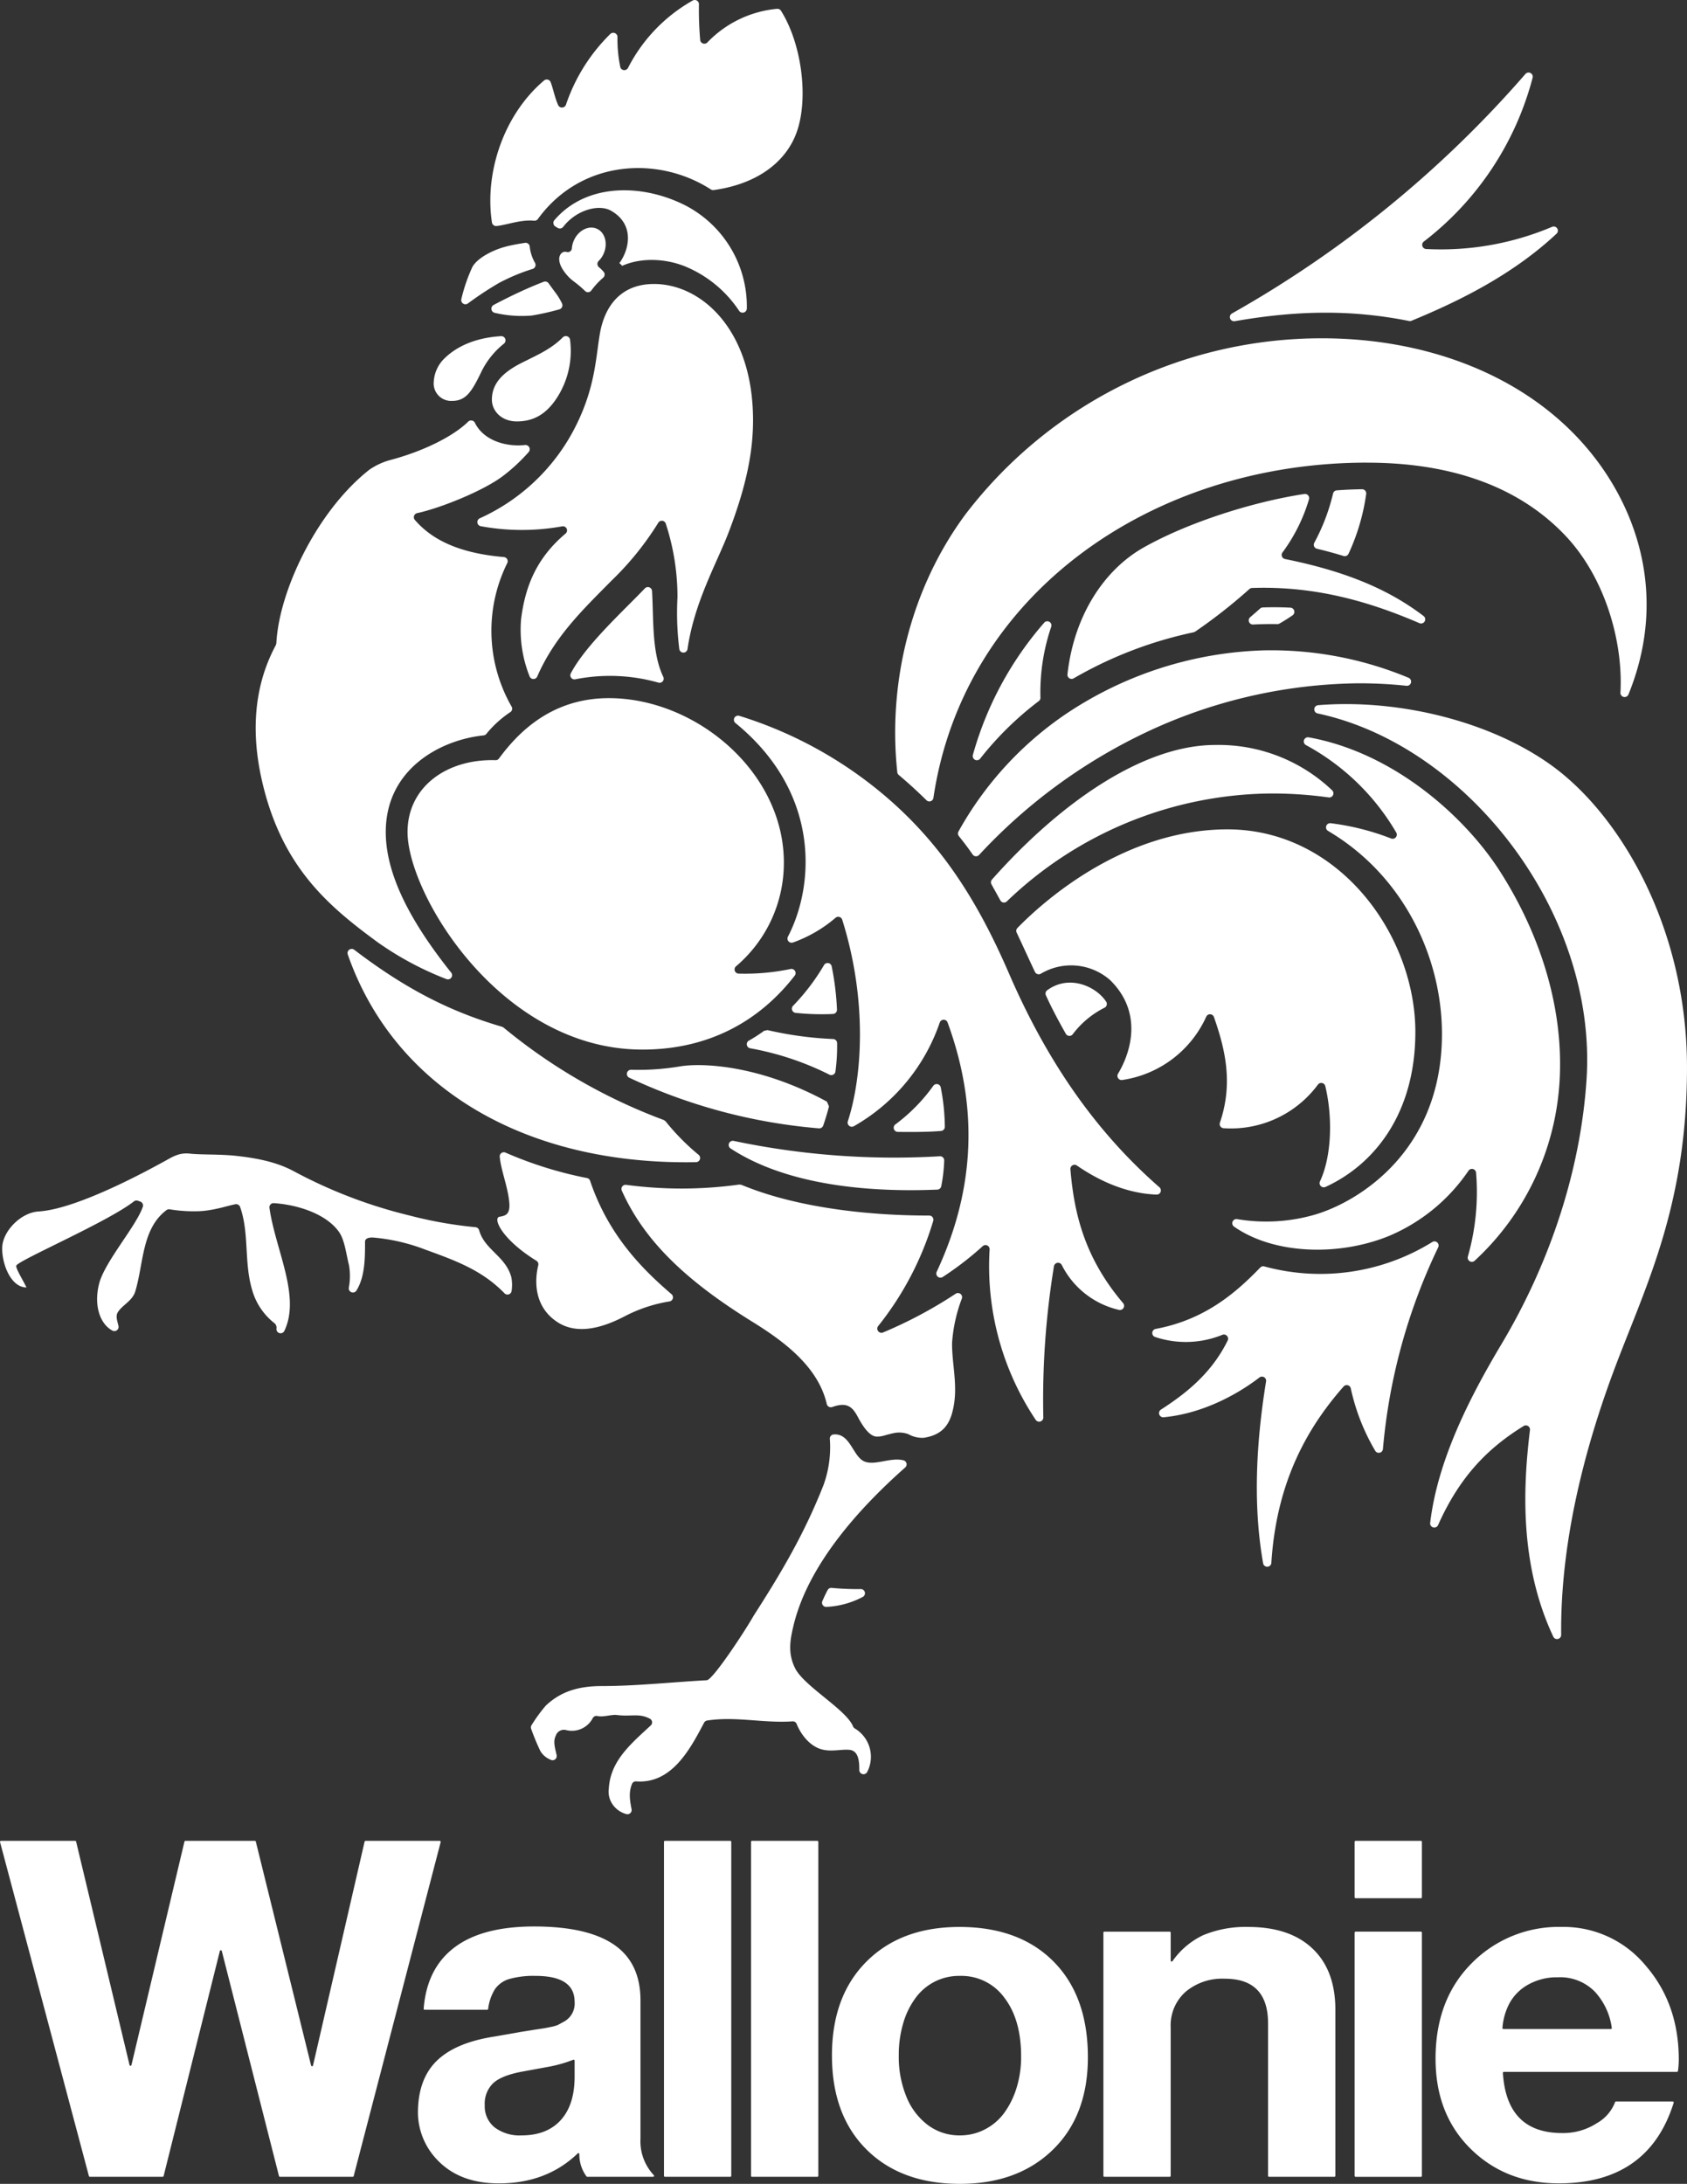 <?xml version="1.0" encoding="UTF-8"?> <svg xmlns="http://www.w3.org/2000/svg" id="Calque_1" data-name="Calque 1" viewBox="0 0 340.652 440.912"><rect x="0" y="0" width="340.652" height="440.912" fill="#333333" stroke="none"/><title>wallonie_white_rvb</title><path d="M273.732,251.093l.4.239a.857.857,0,0,0,1.147-.223c2.662-3.437,7.222-4.614,9.63-3.242,4.888,2.784,3.672,7.913,1.693,10.591a4.105,4.105,0,0,1,.568.545c4.018-1.807,9.232-1.444,13.207.325a24.069,24.069,0,0,1,10.406,8.757.855.855,0,0,0,1.561-.494A22.988,22.988,0,0,0,299.929,246.8c-8.543-4.343-19.928-4.642-26.465,3a.847.847,0,0,0,.268,1.284M262.34,262.434a39.07,39.07,0,0,1,6.778-2.818.848.848,0,0,0,.462-1.2,8.339,8.339,0,0,1-1.073-3.285.84.84,0,0,0-.97-.769c-1.079.167-2.273.368-3.525.67-3.114.752-6.173,2.493-7.1,4.22a33.876,33.876,0,0,0-2.208,6.422.848.848,0,0,0,1.315.923A68.862,68.862,0,0,1,262.34,262.434Zm.947,55.364c-9.538-.822-14.748-3.763-17.98-7.5a.838.838,0,0,1,.453-1.366c4.852-1.06,13.362-4.519,17.264-7.447a35.282,35.282,0,0,0,5.272-4.895.857.857,0,0,0-.758-1.409c-3.843.409-8.34-.92-10.092-4.464a.853.853,0,0,0-1.376-.254c-3.039,2.987-9.136,6.037-16.085,7.84a14.126,14.126,0,0,0-3.837,1.838c-10.607,8.323-18.279,24.468-18.81,35.083l-.091.328c-2.589,4.828-5.921,13.648-2.848,27.247,3.95,17.479,13.345,25.389,23.356,32.737A63.8,63.8,0,0,0,251.673,403a.84.84,0,0,0,.967-1.305c-8.133-10.18-13.207-19.745-13.207-28.381,0-12.719,11.015-18.608,19.767-19.513a.791.791,0,0,0,.554-.312,21.789,21.789,0,0,1,4.851-4.4.823.823,0,0,0,.24-1.1,30.761,30.761,0,0,1-.874-28.983A.841.841,0,0,0,263.287,317.8Zm55.149-110.687a22.347,22.347,0,0,0-14.058,6.78.848.848,0,0,1-1.448-.435,68.985,68.985,0,0,1-.256-7.327.851.851,0,0,0-1.29-.676,32.694,32.694,0,0,0-13.025,13.57.847.847,0,0,1-1.56-.116,27.547,27.547,0,0,1-.576-6.155.856.856,0,0,0-1.44-.572,36.262,36.262,0,0,0-8.962,14.287.85.85,0,0,1-1.578.077c-.665-1.462-1-3.277-1.513-4.631a.849.849,0,0,0-1.333-.334c-8.273,7.013-12.037,18.806-10.522,28.666a.86.86,0,0,0,.948.715c2.161-.235,4.829-1.323,7.559-1.071a.846.846,0,0,0,.769-.34c8.645-11.926,24.209-12.877,34.921-5.977a.863.863,0,0,0,.581.13c8.823-1.219,14.635-5.7,16.772-11.722,2.406-6.776,1.029-17.778-3.181-24.472A.86.86,0,0,0,318.436,207.111Zm-35.961,52.158a.851.851,0,0,1-.029-1.276,4.708,4.708,0,0,0,.987-1.455c.9-2.054.274-4.308-1.391-5.035s-3.742.348-4.638,2.4a4.771,4.771,0,0,0-.39,1.567.83.83,0,0,1-1.032.74,1.075,1.075,0,0,0-1.258.482c-.415.59-.378,1.654.354,2.887a9.038,9.038,0,0,0,2.25,2.516,22.29,22.29,0,0,1,2.345,1.98.836.836,0,0,0,1.272-.1,15.475,15.475,0,0,1,2.393-2.586.844.844,0,0,0,.094-1.176A7.37,7.37,0,0,0,282.475,259.269Zm-5.826,14.688a.859.859,0,0,0-1.475-.512c-2.283,2.3-4.982,3.487-8.125,5.055-3.533,1.763-6.187,3.961-6.187,7.517,0,2.271,1.926,4.394,5.037,4.394s5.78-1.229,8.048-4.69A17.424,17.424,0,0,0,276.649,273.957Zm-27.525,8.434a3.527,3.527,0,0,0,3.7,3.878c2.732,0,3.909-1.759,5.758-5.552a16.5,16.5,0,0,1,4.7-5.992.852.852,0,0,0-.58-1.526c-5.086.307-9.075,2.034-11.707,4.787A7.11,7.11,0,0,0,249.124,282.391ZM261.216,266.9a.854.854,0,0,0,.189,1.581,23.849,23.849,0,0,0,7.53.553,51.478,51.478,0,0,0,5.531-1.241.849.849,0,0,0,.563-1.178,11.587,11.587,0,0,0-1.13-1.923c-.562-.767-1.094-1.475-1.575-2.16a.851.851,0,0,0-1-.312c-2.323.893-4.619,1.923-6.852,3.016C263.592,265.666,262.383,266.279,261.216,266.9Zm187.77,62.792c-6.839-5.2-15.3-8.936-27.969-11.5a.838.838,0,0,1-.511-1.321,34.494,34.494,0,0,0,5.355-10.744.844.844,0,0,0-.933-1.064c-10.36,1.568-23.491,5.732-32.492,10.821-7.722,4.368-13.989,13.427-15.347,25.573a.837.837,0,0,0,1.254.827,82.177,82.177,0,0,1,24.229-9.3l.306-.133a106.59,106.59,0,0,0,10.942-8.591.847.847,0,0,1,.54-.221c13.071-.45,24.117,2.932,33.789,7.1A.841.841,0,0,0,448.986,329.692Zm-157.225-5.579c-4.282,4.5-11.976,11.457-14.971,17.176a.831.831,0,0,0,.929,1.184,35.957,35.957,0,0,1,16.763.671.833.833,0,0,0,1-1.141c-2.352-4.894-1.939-11.484-2.281-17.354A.839.839,0,0,0,291.761,324.113ZM268.48,341.894a.835.835,0,0,0,1.542.022c3.551-8.17,9.423-13.7,15.018-19.377a60.071,60.071,0,0,0,9.42-11.664.839.839,0,0,1,1.521.194,47.768,47.768,0,0,1,2.359,14.821,58.8,58.8,0,0,0,.371,10.514.838.838,0,0,0,1.653-.037c1.406-9.568,5.853-17.173,8.305-23.563,3.764-9.813,4.928-16.616,4.928-22.64,0-18.171-10.369-27.5-20-27.5-6.715,0-9.974,4.494-10.928,10.037-.831,4.833-.922,10.85-4.922,18.75a40.126,40.126,0,0,1-19.338,18.524.843.843,0,0,0,.193,1.589,45.677,45.677,0,0,0,16.471.03.833.833,0,0,1,.662,1.466c-5.987,5.045-8.173,10.851-8.979,17.3A25.457,25.457,0,0,0,268.48,341.894ZM451.931,513.226a.84.84,0,0,1-1.607-.415C451.8,500.429,457.98,488,464.7,476.748c10.045-16.828,16.017-35.5,17.2-53.429,2.238-33.853-24.274-67.566-54.295-73.948a.843.843,0,0,1,.084-1.667c16.322-1.318,34.987,3.28,47.35,12.305,13.695,10,27.148,32.612,27.148,60.855,0,27.454-8.072,43.543-14.305,59.94-6.781,17.838-11.28,36.711-11.1,54.6a.837.837,0,0,1-1.592.369c-7-14.9-6.033-30.827-4.711-41.732a.839.839,0,0,0-1.285-.8C462.221,497.549,456.406,503.188,451.931,513.226Zm24.5-89.172c1.01-15.258-4.027-30.339-12.029-42.839-7.049-11.006-21.425-23.945-38.62-27.023a.84.84,0,0,0-.543,1.563,47.049,47.049,0,0,1,18.239,17.659.84.84,0,0,1-1.042,1.2,50.7,50.7,0,0,0-12.183-3.078.838.838,0,0,0-.545,1.551c15.373,9.072,23,25.677,23,40.991,0,23.536-16.714,33.81-25.557,36.453a35.318,35.318,0,0,1-15.828.929.839.839,0,0,0-.623,1.5c8,5.623,21.1,6.062,31.3,1.909a36.559,36.559,0,0,0,16.054-13.158.841.841,0,0,1,1.543.371,47.4,47.4,0,0,1-1.663,16.952.84.84,0,0,0,1.386.827A53.553,53.553,0,0,0,476.428,424.054ZM450.767,456.08a42.93,42.93,0,0,1-33.933,4.932.814.814,0,0,0-.808.22c-4.9,5.073-11.194,10.56-21.135,12.4a.843.843,0,0,0-.1,1.628,19.547,19.547,0,0,0,13.59-.444.846.846,0,0,1,1.056,1.164c-3.3,6.7-8.524,10.747-13.471,13.94a.844.844,0,0,0,.542,1.549c7.561-.716,14.5-4.321,19.348-8.033a.835.835,0,0,1,1.332.805c-2.286,14.107-2.446,26.239-.592,36.711a.839.839,0,0,0,1.665-.1c1.058-16.892,7.712-27.785,14.593-35.6a.841.841,0,0,1,1.449.406,42.387,42.387,0,0,0,4.919,12.564.84.84,0,0,0,1.568-.346,117.452,117.452,0,0,1,11.172-40.743A.835.835,0,0,0,450.767,456.08Zm-62.441,12.349c-7.735-9.091-9.9-18.033-10.644-27.019a.838.838,0,0,1,1.3-.771c4.665,3.218,10.185,5.653,16.105,5.876a.842.842,0,0,0,.57-1.48C383.334,434.271,373.3,420.39,365.294,401.9c-6.543-15.113-14.591-28.22-28.983-39.028A83.563,83.563,0,0,0,310.8,349.847a.838.838,0,0,0-.753,1.46c17.214,14.059,16,32.728,10.6,43.12a.84.84,0,0,0,1.022,1.187,27.276,27.276,0,0,0,8.579-4.98.842.842,0,0,1,1.356.381c5.141,16.32,4.029,31.819,1.13,40.709a.845.845,0,0,0,1.216.988A38.437,38.437,0,0,0,351.292,411.8a.838.838,0,0,1,1.591-.029c7.017,19.117,4.579,35.8-2.2,50.322a.836.836,0,0,0,1.21,1.059,63.677,63.677,0,0,0,8.079-6.229.833.833,0,0,1,1.395.656,55.814,55.814,0,0,0,9.3,34.4.842.842,0,0,0,1.546-.485,166.919,166.919,0,0,1,2.144-30.5.844.844,0,0,1,1.567-.291,17.233,17.233,0,0,0,11.564,9.085A.841.841,0,0,0,388.326,468.429Zm-34.537,22.2c1.41-5.06-.07-9.633,0-14.22a31.194,31.194,0,0,1,1.976-8.917.834.834,0,0,0-1.257-.959,89.474,89.474,0,0,1-14.66,7.817.84.84,0,0,1-.986-1.29,62.776,62.776,0,0,0,11.127-21.258.837.837,0,0,0-.814-1.056c-10.356.016-25.778-1.164-37.928-6.21l-.412-.055a84.375,84.375,0,0,1-22.843.065.838.838,0,0,0-.9,1.156c4.511,10.1,12.9,18.149,26.311,26.451,6.121,3.79,13.3,8.936,15.078,16.623a.847.847,0,0,0,1.1.625c2.738-.958,3.944-.314,5.13,1.92,1.062,2,2.407,4.032,3.876,4.049,1.2.013,1.6-.322,3.424-.7a5.28,5.28,0,0,1,2.962.217,5.654,5.654,0,0,0,3.12.725C351.172,495.126,352.95,493.645,353.789,490.633ZM297.14,466.625c-5.412-4.664-12.632-11.539-16.444-22.9a.825.825,0,0,0-.616-.55,79.149,79.149,0,0,1-16.451-5.132.833.833,0,0,0-1.184.812c.247,2.741,1.615,5.991,1.923,9.17.251,2.594-.839,2.757-1.975,2.963-1.367.248.366,4.492,7.451,8.88a.834.834,0,0,1,.386.9c-.705,2.874-1.028,8.32,3.9,11.512,3.128,2.025,7.5,1.957,13.519-1.182a29.752,29.752,0,0,1,9.076-3.016A.835.835,0,0,0,297.14,466.625Zm5.447-28.16a46.086,46.086,0,0,1-6.66-6.759l-.35-.25a112,112,0,0,1-32.368-18.674l-.278-.145c-9.313-2.751-18.409-6.8-29.871-15.561a.844.844,0,0,0-1.3.954c9.5,27.179,36.122,42.589,70.338,41.936A.84.84,0,0,0,302.587,438.465Zm40.232-4.613c2.723.038,6.11.041,8.749-.189a.83.83,0,0,0,.755-.83,42.573,42.573,0,0,0-.825-7.97.837.837,0,0,0-1.494-.325,35.208,35.208,0,0,1-7.648,7.792A.837.837,0,0,0,342.819,433.852ZM288.6,422.911a111.7,111.7,0,0,0,38.283,10.225.849.849,0,0,0,.885-.563c.441-1.268.828-2.561,1.165-3.869l-.423-.964c-13.475-7.334-25.037-7.868-29.639-7.116a50.6,50.6,0,0,1-9.884.687A.841.841,0,0,0,288.6,422.911Zm24.425-5.937a58.764,58.764,0,0,1,16.012,5.334.841.841,0,0,0,1.2-.645,38.541,38.541,0,0,0,.333-5.72.838.838,0,0,0-.8-.84,72.027,72.027,0,0,1-13.242-1.8l-.7.142a28.925,28.925,0,0,1-3.079,1.982A.837.837,0,0,0,313.023,416.974Zm38.288,21.8a157.337,157.337,0,0,1-41.609-3.1.841.841,0,0,0-.646,1.523c11.736,7.685,28.8,8.853,41.756,8.309a.837.837,0,0,0,.783-.662,31.785,31.785,0,0,0,.6-5.192A.837.837,0,0,0,351.311,438.771Zm-29.119-28.95a49.971,49.971,0,0,0,7.574.221.847.847,0,0,0,.778-.877,55.644,55.644,0,0,0-1.067-8.726.839.839,0,0,0-1.544-.276,43.292,43.292,0,0,1-6.249,8.224A.842.842,0,0,0,322.192,409.821Zm-30.963,7.414c14.065,0,24.087-6.29,30.78-14.929a.845.845,0,0,0-.848-1.342,45.1,45.1,0,0,1-10.487.93.839.839,0,0,1-.485-1.5,27.369,27.369,0,0,0,9.629-20.935c0-18.294-17.775-33.181-35.329-33.181-11.868,0-18.574,7.283-22.212,12.2a.811.811,0,0,1-.687.326c-9.92-.287-17.762,5.456-17.762,14.507C243.828,385.831,262.64,417.235,291.229,417.235Zm146.353-118.5c15.361,0,29.784,3.947,40,14.686,8.1,8.517,11.728,21.513,11.165,31.741a.842.842,0,0,0,1.617.377c7.417-18.212,2.633-34.9-5.938-46.647-12.134-16.633-33.164-25.265-55.951-25.265a90.521,90.521,0,0,0-71.9,35.428c-10.993,14.767-15.81,33.87-13.852,52.184a.842.842,0,0,0,.3.554q2.889,2.43,5.58,5.091a.832.832,0,0,0,1.415-.473C356.1,325.408,393.955,298.731,437.582,298.731Zm-26.744-28.557c13.243-2.311,24.08-2.266,35.239-.044a.833.833,0,0,0,.476-.045c9.021-3.722,20.169-9.038,29.286-17.574a.839.839,0,0,0-.875-1.4,57.572,57.572,0,0,1-25.437,4.487.842.842,0,0,1-.494-1.5,61.284,61.284,0,0,0,21.981-33.08.843.843,0,0,0-1.454-.759,224.674,224.674,0,0,1-59.272,48.359A.838.838,0,0,0,410.838,270.174Zm-38.454,60.873a68.594,68.594,0,0,0-14.4,26.7.842.842,0,0,0,1.474.743A64.881,64.881,0,0,1,371.3,346.874a.8.8,0,0,0,.329-.681,41.159,41.159,0,0,1,2.181-14.332A.837.837,0,0,0,372.384,331.047Zm61.455-13.913a42.564,42.564,0,0,0,3.569-12.1.843.843,0,0,0-.853-.937q-2.531.034-5.09.225a.839.839,0,0,0-.75.647,40.458,40.458,0,0,1-3.788,9.935.826.826,0,0,0,.536,1.208q2.706.643,5.371,1.461A.834.834,0,0,0,433.839,317.134ZM422.1,328.016q-2.781-.147-5.568-.045a.826.826,0,0,0-.531.211c-.569.508-1.285,1.134-2.016,1.759a.839.839,0,0,0,.582,1.477c1.683-.085,3.483-.115,4.892-.083a.834.834,0,0,0,.436-.111q1.367-.776,2.655-1.671A.847.847,0,0,0,422.1,328.016Zm13.43,15.271a88.914,88.914,0,0,1,10.022.5.844.844,0,0,0,.41-1.618,72.124,72.124,0,0,0-29.319-5.534,75.744,75.744,0,0,0-39.806,12.8,69.225,69.225,0,0,0-21.76,23.78.838.838,0,0,0,.086.925c.72.9,1.427,1.82,2.118,2.77l.662.943a.832.832,0,0,0,1.3.084A110.327,110.327,0,0,1,390.871,354.2,102.847,102.847,0,0,1,435.532,343.287Zm-5.691,23.04a.838.838,0,0,0,.688-1.443,33.261,33.261,0,0,0-23.61-9.148c-14.575,0-31.329,11.675-45.067,27.164a.842.842,0,0,0-.113.964c.581,1.057,1.2,2.156,1.8,3.251a.834.834,0,0,0,1.318.194,77.871,77.871,0,0,1,53.173-21.777A82.75,82.75,0,0,1,429.841,366.327Zm-1.754,77.5a.844.844,0,0,0,1.094,1.146c9.91-4.539,18.158-14.856,18.158-31.291,0-19.527-15.386-40.907-37.928-40.907-20.261,0-36.268,13.6-42.428,19.914a.819.819,0,0,0-.152.934c1.171,2.461,2.528,5.491,3.7,7.942a.844.844,0,0,0,1.193.347,11.938,11.938,0,0,1,13.985,1.3c6.48,6.349,4.388,14.227,1.6,18.882a.844.844,0,0,0,.8,1.288,22.154,22.154,0,0,0,17-12.775.837.837,0,0,1,1.556.056c2.277,6.49,3.921,13.366,1.212,21.317a.845.845,0,0,0,.744,1.13,21.859,21.859,0,0,0,19.06-8.825.839.839,0,0,1,1.471.33C430.639,430.786,430.484,438.7,428.087,443.823Zm-43.176-36.244c-1.957-3.045-7.433-5.632-11.926-2.316a.83.83,0,0,0-.251,1.007c1.193,2.653,2.744,5.527,4.029,7.779a.833.833,0,0,0,1.388.089,18.364,18.364,0,0,1,6.419-5.358A.847.847,0,0,0,384.911,407.579Zm-120.123,55.61c-1.132-4.245-5.38-5.51-6.493-9.462a.853.853,0,0,0-.73-.636,84.422,84.422,0,0,1-13.39-2.376A97.872,97.872,0,0,1,221,441.868c-3.657-1.992-7.72-2.727-11.805-3.179-3.248-.358-7.034-.194-9.333-.448s-3.674.781-5.305,1.651-17.041,9.533-25.207,10.023c-3.641.218-7.242,4-7.365,7.228s1.7,8.115,4.9,8.115c-.761-1.579-2.275-3.959-2.047-4.427.589-1.125,18.52-8.846,23.737-12.944a.842.842,0,0,1,.806-.133c.155.056.31.11.462.163a.835.835,0,0,1,.536,1.048c-1.308,3.889-7.685,11.089-8.824,15.52-1.068,4.156.01,8.03,2.67,9.485a.846.846,0,0,0,1.24-.892c-.207-1.013-.552-1.773-.257-2.594.825-1.613,3.032-2.394,3.647-4.433,1.7-5.644,1.294-12.656,6.31-16.414a.863.863,0,0,1,.649-.149,30.037,30.037,0,0,0,5.423.392c3.231-.036,6.223-1.125,7.822-1.418a.853.853,0,0,1,.961.541c1.882,5.336.767,11.113,2.411,16.69a13,13,0,0,0,4.537,6.793,1.174,1.174,0,0,1,.392,1.114.841.841,0,0,0,1.585.456c3.38-7.028-1.8-16.409-3-24.871a.836.836,0,0,1,.875-.947c4.768.315,10.5,2.117,13.124,5.749,1.2,1.664,1.458,4.374,2.079,6.844a12.953,12.953,0,0,1-.059,4.53.842.842,0,0,0,1.532.556c1.752-2.8,1.752-6.611,1.752-9.889,0-.845,1.19-.874,1.65-.845a38.518,38.518,0,0,1,10.609,2.47c6.231,2.255,11.423,4.183,15.906,8.787a.835.835,0,0,0,1.431-.484A8.19,8.19,0,0,0,264.788,463.189Zm70.582,62.964a55.593,55.593,0,0,1-5.832-.234.834.834,0,0,0-.858.4c-.381.689-.739,1.484-1.078,2.242a.842.842,0,0,0,.808,1.188,17.445,17.445,0,0,0,7.364-2.023A.844.844,0,0,0,335.37,526.153Zm-13.279,15.985c1.839,3.654,10.31,8.318,11.71,11.755a.8.8,0,0,0,.316.384,6.653,6.653,0,0,1,2.526,8.817.845.845,0,0,1-1.586-.409c.015-1.974-.245-3.885-1.962-4.068-1.655-.177-3.7.455-5.706-.121-2.287-.657-4.092-2.893-4.977-5.1a.839.839,0,0,0-.842-.536c-5.758.411-11.486-1.058-17.237-.169a.848.848,0,0,0-.621.444c-2.848,5.4-6.527,12.349-13.7,11.847a.832.832,0,0,0-.84.477c-.739,1.781-.433,3.4-.1,5.151a.847.847,0,0,1-1.067.968,4.931,4.931,0,0,1-2.73-1.9,4.511,4.511,0,0,1-.8-3.255c.327-5.655,4.534-9.073,8.473-12.745a.838.838,0,0,0-.164-1.347c-2.255-1.182-3.73-.378-6.684-.752-1.085-.137-2.683.467-3.894.21a.843.843,0,0,0-.954.384,4.756,4.756,0,0,1-5.473,2.429,1.727,1.727,0,0,0-2.021,1.18c-.6,1.2-.1,2.556.18,3.913a.84.84,0,0,1-1.255.895,4.218,4.218,0,0,1-2.027-1.727,47.067,47.067,0,0,1-1.867-4.5.82.82,0,0,1,.084-.737,31.579,31.579,0,0,1,2.882-3.947c3.131-2.961,6.806-3.946,11.336-3.946,6.877,0,14.248-.8,21.158-1.176,1.15,0,7.432-9.457,9.5-13.072,5.688-8.853,10.233-16.578,14.07-26.305a22.427,22.427,0,0,0,1.286-9.333.84.84,0,0,1,.739-.912c3.342-.306,3.865,4.277,6.107,5.39,2.1,1.039,5.377-.854,8.041-.165a.84.84,0,0,1,.333,1.441c-9.842,8.706-19.786,20.07-22.6,32.108C321.109,536.328,320.566,539.11,322.091,542.138Z" transform="translate(-161.537 -205.329)" style="fill:#fff"></path><path d="M232.764,644.816h-14.7a.2.2,0,0,1-.192-.149L206.321,599.22a.2.2,0,0,0-.385,0l-11.361,45.446a.2.2,0,0,1-.192.15h-14.7a.2.2,0,0,1-.192-.147l-17.944-67.433a.2.2,0,0,1,.192-.25h14.975a.2.2,0,0,1,.193.153l10.789,45.112a.2.2,0,0,0,.386,0l10.7-45.112a.2.2,0,0,1,.193-.153H213a.2.2,0,0,1,.192.151l11.164,45.212a.2.2,0,0,0,.386,0l10.418-45.206a.2.2,0,0,1,.193-.154h14.976a.2.2,0,0,1,.192.249l-17.567,67.433A.2.2,0,0,1,232.764,644.816Z" transform="translate(-161.537 -205.329)" style="fill:#fff"></path><path d="M293.424,644.816H280.135a.209.209,0,0,1-.162-.076,7.361,7.361,0,0,1-1.449-4.511.191.191,0,0,0-.325-.136q-6.292,6.054-15.927,6.053-7.791,0-12.256-4.56a13.872,13.872,0,0,1-4.085-9.69q0-6.744,3.753-10.45t11.637-4.94l5.415-.949q2.945-.476,3.943-.618t2.09-.38a7.7,7.7,0,0,0,1.378-.38c.189-.1.569-.3,1.139-.618a4.162,4.162,0,0,0,2.28-4.084q0-5.224-7.885-5.225a18.052,18.052,0,0,0-5.272.617,5.38,5.38,0,0,0-2.945,2.09,9.665,9.665,0,0,0-1.353,3.962.2.2,0,0,1-.192.17h-12.63a.2.2,0,0,1-.2-.219q.629-8.1,6.159-12.321,5.6-4.275,16.151-4.275,10.733,0,16.1,3.658t5.368,11.257v27.931a9.99,9.99,0,0,0,2.69,7.36A.193.193,0,0,1,293.424,644.816Zm-15.858-20.234V621.37a.192.192,0,0,0-.27-.181,27.967,27.967,0,0,1-5.43,1.493l-4.655.855q-4.275.76-6.032,2.327a5.728,5.728,0,0,0-1.758,4.513,5.425,5.425,0,0,0,2,4.464,8.35,8.35,0,0,0,5.414,1.616q5.131,0,7.933-3.088T277.566,624.582Z" transform="translate(-161.537 -205.329)" style="fill:#fff"></path><path d="M309.2,577.185v67.433a.2.2,0,0,1-.2.2H295.814a.2.2,0,0,1-.2-.2V577.185a.2.2,0,0,1,.2-.2H309A.2.2,0,0,1,309.2,577.185Z" transform="translate(-161.537 -205.329)" style="fill:#fff"></path><path d="M326.776,577.185v67.433a.2.2,0,0,1-.2.2H313.389a.2.2,0,0,1-.2-.2V577.185a.2.2,0,0,1,.2-.2h13.189A.2.2,0,0,1,326.776,577.185Z" transform="translate(-161.537 -205.329)" style="fill:#fff"></path><path d="M355.276,594.372q12.065,0,19,6.982t6.935,19.332q0,11.781-7.077,18.668t-18.763,6.887q-11.875,0-18.857-6.934t-6.983-19q0-11.971,6.983-18.953T355.276,594.372Zm.095,9.88a10.854,10.854,0,0,0-8.93,4.417,16.146,16.146,0,0,0-2.517,5.13,22.408,22.408,0,0,0-.9,6.508,21.173,21.173,0,0,0,1.567,8.407,13.357,13.357,0,0,0,4.37,5.7,10.6,10.6,0,0,0,6.412,2.043,10.823,10.823,0,0,0,4.988-1.188,11.133,11.133,0,0,0,3.9-3.278,17.036,17.036,0,0,0,2.518-5.034,20.988,20.988,0,0,0,.949-6.46q0-7.41-3.372-11.828A10.734,10.734,0,0,0,355.371,604.252Z" transform="translate(-161.537 -205.329)" style="fill:#fff"></path><path d="M384.544,595.321h13.188a.2.2,0,0,1,.2.2v5.655a.2.2,0,0,0,.356.11,15.846,15.846,0,0,1,6.2-5.251,22.267,22.267,0,0,1,9.119-1.662q8.359,0,12.968,4.369t4.608,12.35v33.527a.2.2,0,0,1-.2.2H417.794a.2.2,0,0,1-.2-.2V613.846q0-9.024-8.741-9.025a11.5,11.5,0,0,0-7.932,2.66,9.061,9.061,0,0,0-2.992,7.125v30.012a.2.2,0,0,1-.2.2H384.544a.2.2,0,0,1-.2-.2v-49.1A.2.2,0,0,1,384.544,595.321Z" transform="translate(-161.537 -205.329)" style="fill:#fff"></path><path d="M448.66,577.185v11.193a.2.2,0,0,1-.2.2H435.274a.2.2,0,0,1-.2-.2V577.185a.2.2,0,0,1,.2-.2h13.188A.2.2,0,0,1,448.66,577.185Zm0,18.335v49.1a.2.2,0,0,1-.2.2H435.274a.2.2,0,0,1-.2-.2v-49.1a.2.2,0,0,1,.2-.2h13.188A.2.2,0,0,1,448.66,595.52Z" transform="translate(-161.537 -205.329)" style="fill:#fff"></path><path d="M500.165,623.631H465.213a.2.2,0,0,0-.2.217q.75,12.134,11.957,12.133a12.522,12.522,0,0,0,7.03-2,8.275,8.275,0,0,0,3.665-4.235.188.188,0,0,1,.181-.135h11.46a.2.2,0,0,1,.192.265q-5.1,16.266-23.193,16.265-10.735,0-17.812-6.982t-7.078-18.193q0-11.97,7.315-19.285a24.639,24.639,0,0,1,18.145-7.314,21.5,21.5,0,0,1,16.91,7.742q6.744,7.743,6.745,19.048a17.267,17.267,0,0,1-.165,2.291A.205.205,0,0,1,500.165,623.631Zm-24.05-19.094a11.817,11.817,0,0,0-5.985,1.472,9.534,9.534,0,0,0-3.8,3.8,12.627,12.627,0,0,0-1.408,4.957.2.2,0,0,0,.2.22H486.8a.205.205,0,0,0,.2-.236,13.45,13.45,0,0,0-3.384-7.269A9.784,9.784,0,0,0,476.115,604.537Z" transform="translate(-161.537 -205.329)" style="fill:#fff"></path></svg> 